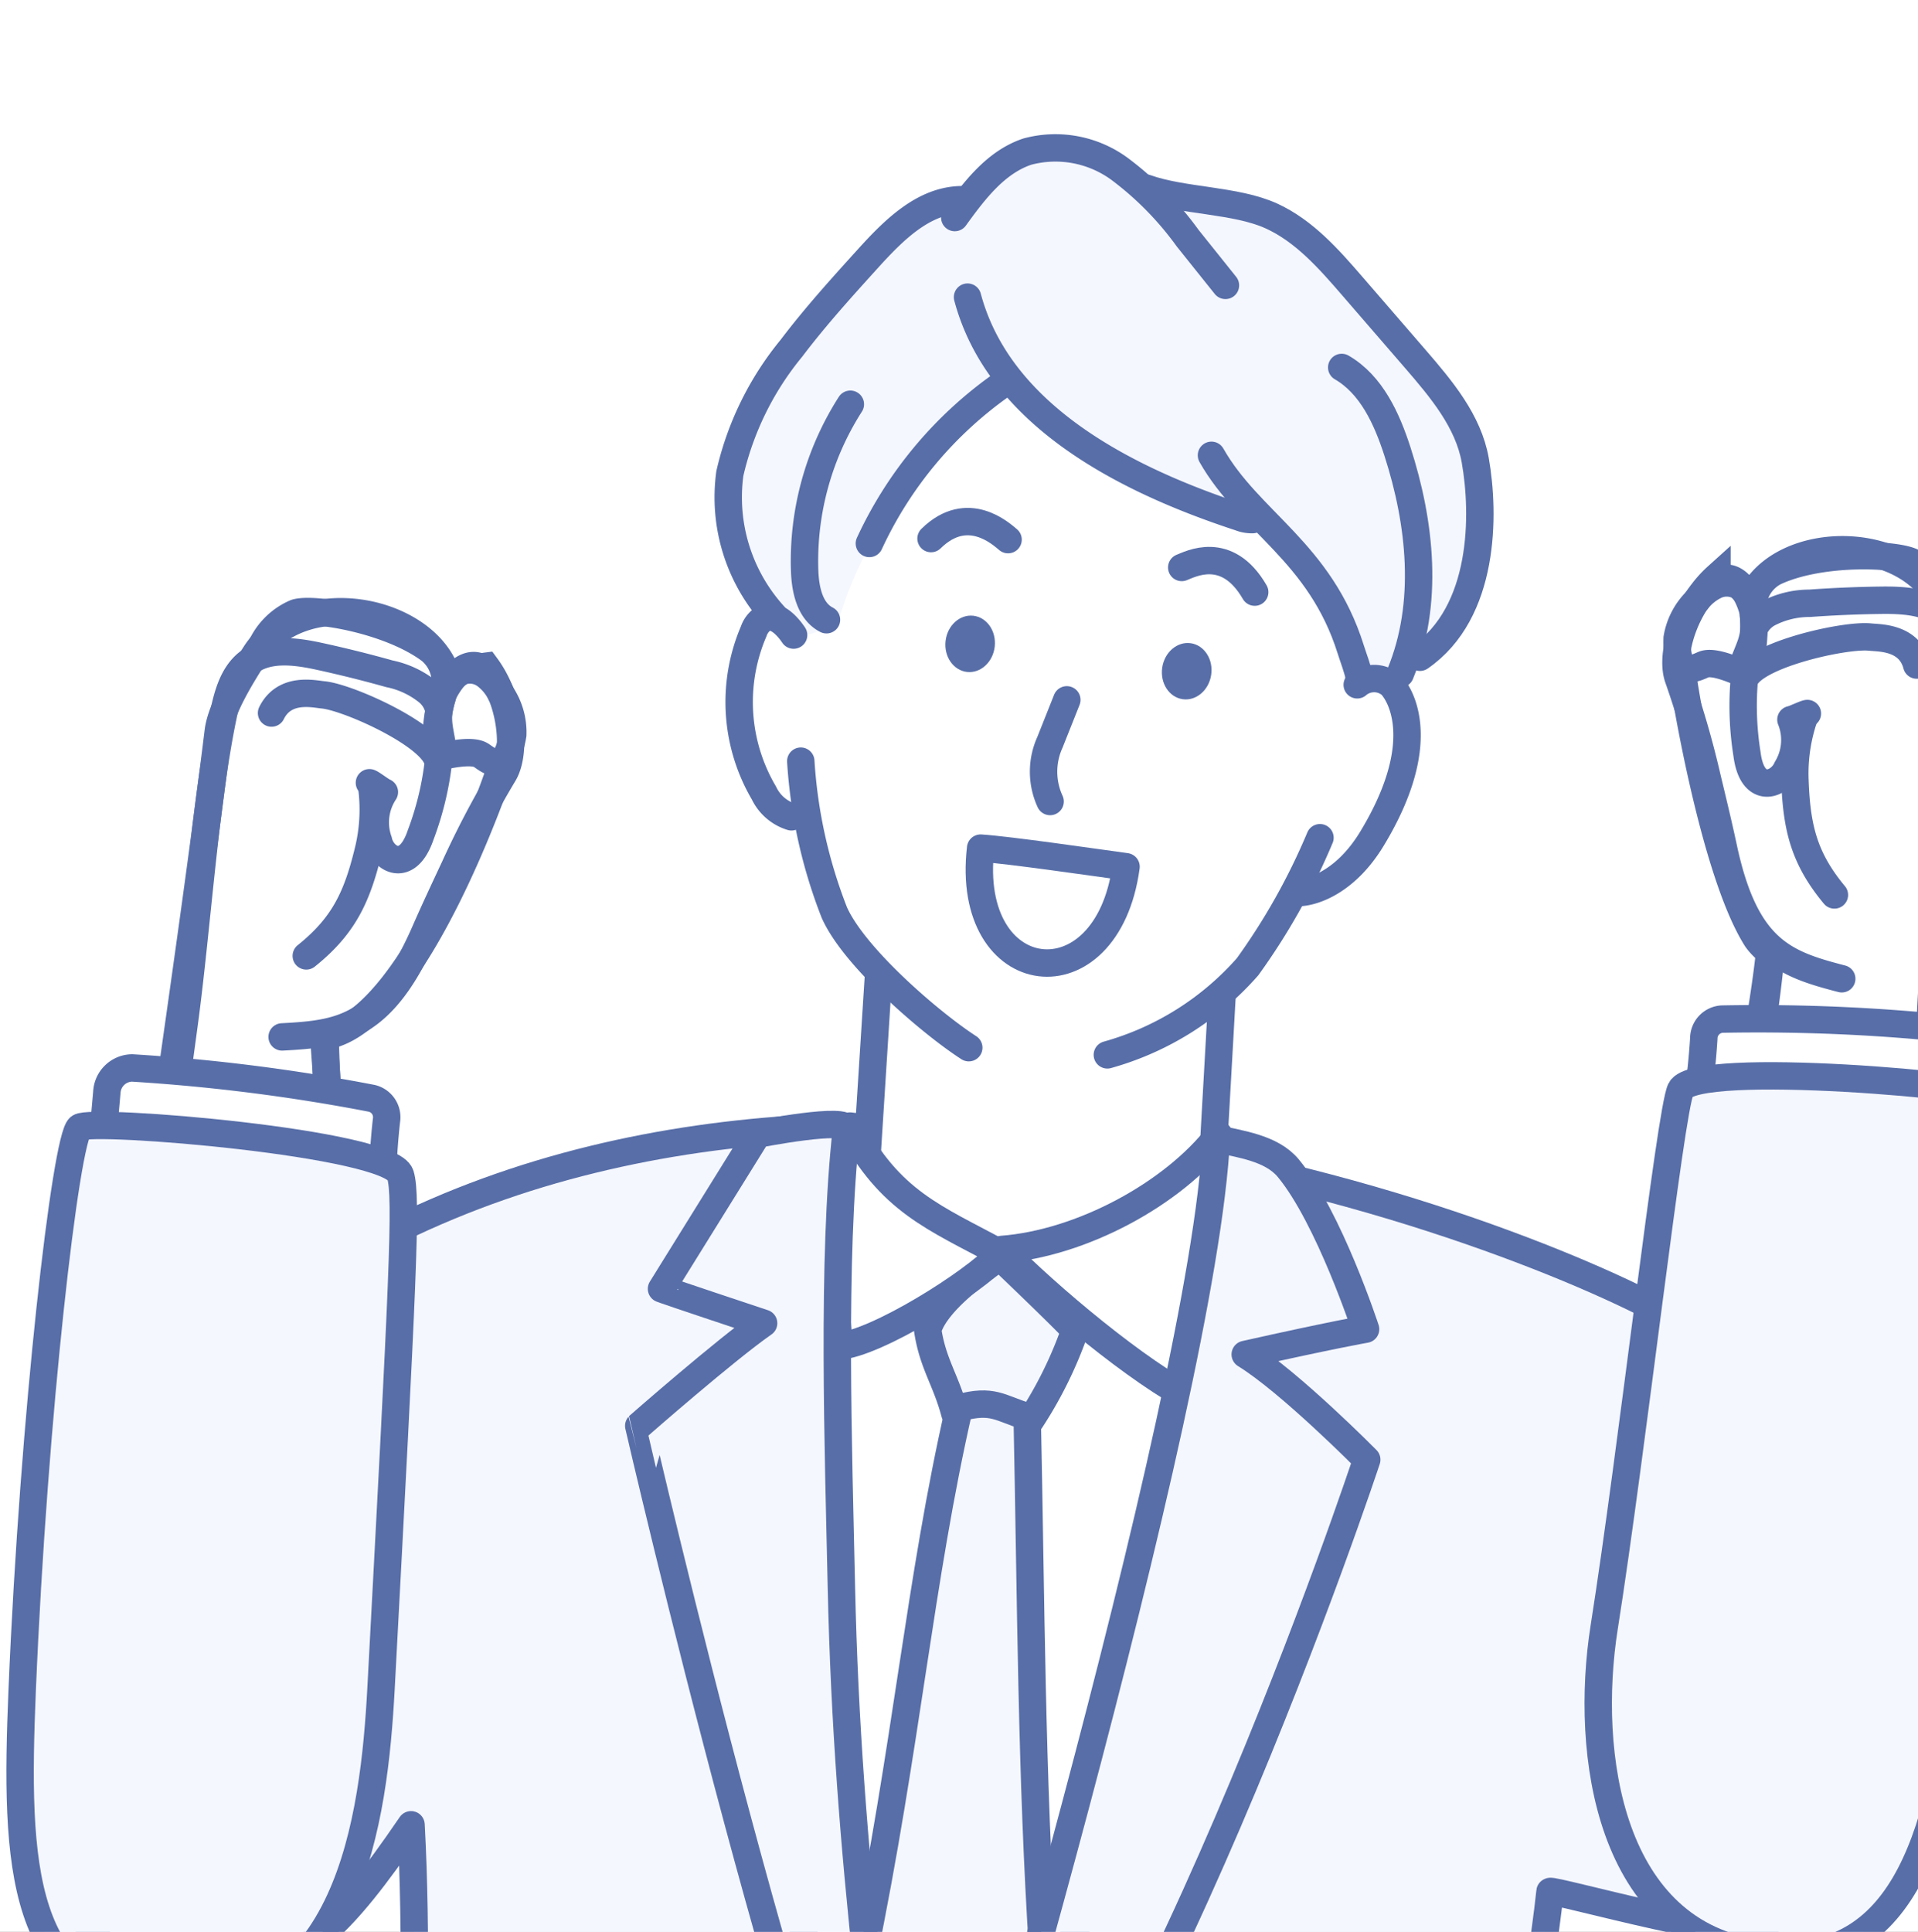<svg xmlns="http://www.w3.org/2000/svg" xmlns:xlink="http://www.w3.org/1999/xlink" width="140" height="141" viewBox="0 0 140 141">
  <rect x="0" y="0" width="140" height="141" fill="#333333" stroke="none"/>
  <defs>
    <clipPath id="clip-path">
      <rect id="長方形_381" data-name="長方形 381" width="140" height="141" transform="translate(2512 2390)" fill="#fff"/>
    </clipPath>
  </defs>
  <g id="figure-man01" transform="translate(-2512 -2390)" clip-path="url(#clip-path)">
    <rect id="長方形_377" data-name="長方形 377" width="140" height="141" transform="translate(2512 2390)" fill="#fff"/>
    <g id="グループ_6" data-name="グループ 6" transform="translate(1711.008 2389.963)">
      <path id="パス_23" data-name="パス 23" d="M911.038,337.805c-.554-8.71-.893-24.2.056-26.07,1-12.856,5.056-37.484,5.652-43.349.026-.251,15.42,4.106,15.758,2.574,2.276-10.318-3.5-42.111-4.732-43.111-5.6-4.559-57.185-27.037-96-7.363-17.085,8.659-16.56,20.656-24.7,38-3.045,6.488,6.865,21.771,14.268,17,5.245-3.383,6.806-3.972,12.27-11.972.854,15.789-.782,36.314-1.115,49.241-.091,8.411-1.36,16.284-2.326,25.071" transform="translate(-2.615 -130.294)" fill="#f5f7ff" stroke="#576ea8" stroke-linecap="round" stroke-linejoin="round" stroke-width="2"/>
      <path id="パス_24" data-name="パス 24" d="M964.42,181.3l-.839,13.207c-2.566.753-5.1,1.607-7.367,2.105,4.5,6.583,8.673,25.812,17.257,26.1,7.077.239,16.342-15.168,22.01-22.654a21.269,21.269,0,0,1-6.719-4.252l.758-13.424Z" transform="translate(-99.302 -110.119)" fill="#fff" stroke="#576ea8" stroke-linecap="round" stroke-linejoin="round" stroke-width="2"/>
      <path id="パス_25" data-name="パス 25" d="M991.352,218.285c-1.238,8.143-1.414,15.578-2.653,23.721-.919,6.046-4.322,12.289-5.92,18.13-1.081,3.95-.34,9.9-1.722,13.72-3.817,10.552-4.149,20.827-11.453,29.887-4.339-13.765-10.227-30.218-9.954-44.678s1-28.046,3.359-42.193c2.812,4.384,11.815,9.671,13.21,9.486C979.848,225.875,987.107,220.629,991.352,218.285Z" transform="translate(-101.516 -133.092)" fill="#fff" stroke="#576ea8" stroke-linecap="round" stroke-linejoin="round" stroke-width="2"/>
      <path id="パス_26" data-name="パス 26" d="M1000.26,244.849a30.018,30.018,0,0,1-3.223,6.551,26.556,26.556,0,0,0-5.545-.5c-.641-2.43-1.609-3.6-1.98-6.088.69-2.45,5.29-5.3,5.29-5.3S999.135,243.642,1000.26,244.849Z" transform="translate(-120.807 -147.718)" fill="#f5f7ff" stroke="#576ea8" stroke-linecap="round" stroke-linejoin="round" stroke-width="2"/>
      <path id="パス_27" data-name="パス 27" d="M983.163,270.052c-2.884,12.591-3.826,24.646-7.045,40.255,1.538,11.306-1.647,12.733,4.32,25.762,6.9-10.538,6.157-17.691,8.836-26.192-.852-12.944-.87-26.063-1.148-39.188C986.119,270.072,985.625,269.384,983.163,270.052Z" transform="translate(-112.157 -167.262)" fill="#f5f7ff" stroke="#576ea8" stroke-linecap="round" stroke-linejoin="round" stroke-width="2"/>
      <path id="パス_28" data-name="パス 28" d="M982.195,221.765c-2.07,2.221-9.107,6.575-11.8,6.774-.432-5.623-1.091-8.885.8-16.064C974.134,218.012,977.325,219.13,982.195,221.765Z" transform="translate(-108.157 -130.253)" fill="#fff" stroke="#576ea8" stroke-linecap="round" stroke-linejoin="round" stroke-width="2"/>
      <path id="パス_29" data-name="パス 29" d="M1018.917,233.705c-4.156-2.078-10.747-7.619-14.135-11.071,5.8-.436,12.51-4.055,15.839-8.375C1019.778,220.423,1019.906,227.583,1018.917,233.705Z" transform="translate(-130.669 -131.405)" fill="#fff" stroke="#576ea8" stroke-linecap="round" stroke-linejoin="round" stroke-width="2"/>
      <path id="パス_30" data-name="パス 30" d="M1009.773,215.061c1.745.413,4.027.677,5.256,2.161,2.966,3.582,5.641,11.749,5.641,11.749s-2.342.4-8.786,1.843c3.247,1.994,8.871,7.681,8.871,7.681s-16.172,48.97-32.492,64.484C990.478,296.238,1008.865,234.256,1009.773,215.061Z" transform="translate(-120 -131.923)" fill="#f5f7ff" stroke="#576ea8" stroke-linecap="round" stroke-linejoin="round" stroke-width="2"/>
      <path id="パス_31" data-name="パス 31" d="M950.005,301.041c-2.322-18.78-4.817-35.265-5.248-55.1-.216-9.965-.7-23.979.365-33.424.238-.967-6.484.349-6.484.349l-7.013,11.291c0,.006.867.319,7.455,2.51-2.793,1.943-9.116,7.489-9.116,7.489S942.476,288.415,950.005,301.041Z" transform="translate(-82.349 -130.054)" fill="#f5f7ff" stroke="#576ea8" stroke-linecap="round" stroke-linejoin="round" stroke-width="2"/>
      <ellipse id="楕円形_5" data-name="楕円形 5" cx="2.183" cy="2.392" rx="2.183" ry="2.392" transform="matrix(0.987, -0.162, 0.162, 0.987, 863.419, 179.193)" stroke="#576ea8" stroke-width="2"/>
      <ellipse id="楕円形_6" data-name="楕円形 6" cx="2.183" cy="2.392" rx="2.183" ry="2.392" transform="matrix(0.987, -0.162, 0.162, 0.987, 863.775, 194.504)" stroke="#576ea8" stroke-width="2"/>
      <g id="グループ_3" data-name="グループ 3" transform="translate(918.77 40.159)">
        <path id="パス_32" data-name="パス 32" d="M1153.167,163.566c.808-13.342.567-25.085,1.819-40.047a.5.5,0,0,0,0-.05c.659-3.362,1.178-9.991,1.921-19.252.138-1.728-.862-4.352-1.473-5.974-2.23-5.917-11.974-5.828-14.161-1-.043.094-1.728-1.323-2.473-1.574a7.916,7.916,0,0,0-2.575,6.661c.153,1.419,2.364,14.918,5.476,19.79a4.283,4.283,0,0,0,1.049,1.024c-1.83,19.443-10.369,37.962-11.275,57.506-.435,9.39,10.194,16.885,15.978,9.9C1149.79,187.719,1152.059,181.851,1153.167,163.566Z" transform="translate(-1131.253 -93.705)" fill="#fff" stroke="#576ea8" stroke-width="2"/>
        <path id="パス_33" data-name="パス 33" d="M1170.281,113.714c-.544-2.054-2.731-1.969-3.4-2.043-1.908-.21-9.165,1.444-9.208,3.37a22.184,22.184,0,0,0,.218,5.16c.387,3.082,2.417,2.233,2.915,1.054a4,4,0,0,0,.293-3.556c.181-.018,1.019-.43,1.2-.448" transform="translate(-1148.152 -105.297)" fill="none" stroke="#576ea8" stroke-linecap="round" stroke-linejoin="round" stroke-width="2"/>
        <path id="パス_34" data-name="パス 34" d="M1141.034,107.767a2.347,2.347,0,0,1,1.114-2.689,6.52,6.52,0,0,1,3.039-.744q2.608-.188,5.224-.221c1.8-.023,3.839.116,5,1.494.944,1.123.995,2.723,1,4.191.018,6.563-1.157,15.351-2.32,23.1-.667,11.763-1.381,41.818-1.927,47.155-.516,5.046-1.623,12.363-4.749,16.358-6.191,7.912-16.946,2.314-16.524-9.656.146-4.144,9.791-43.031,11.324-56.487" transform="translate(-1130.875 -100.425)" fill="none" stroke="#576ea8" stroke-linecap="round" stroke-linejoin="round" stroke-width="2"/>
        <path id="パス_35" data-name="パス 35" d="M1168.938,128a12.639,12.639,0,0,0-.711,4.473c.109,3.561.618,5.846,2.888,8.577" transform="translate(-1154.995 -115.855)" fill="none" stroke="#576ea8" stroke-linecap="round" stroke-linejoin="round" stroke-width="2"/>
        <path id="パス_36" data-name="パス 36" d="M1159.818,99.792a2.978,2.978,0,0,1,1.423-3.674c3.356-1.576,9-1.334,10.117-.679a4.859,4.859,0,0,1,2.049,3.448" transform="translate(-1149.479 -94.499)" fill="none" stroke="#576ea8" stroke-linecap="round" stroke-linejoin="round" stroke-width="2"/>
        <path id="パス_37" data-name="パス 37" d="M1148.595,107.078c.564-1.852,1.17-2.287.94-4.209a2.679,2.679,0,0,0-1.091-2.122,1.922,1.922,0,0,0-1.676-.018,3.735,3.735,0,0,0-1.337,1.083,4.969,4.969,0,0,0-1.457,2.758c-.121,3.1,1.406,2.133,1.953,1.925C1146.611,106.233,1148.032,106.849,1148.595,107.078Z" transform="translate(-1139.33 -98.123)" fill="#fff" stroke="#576ea8" stroke-width="2"/>
        <path id="パス_38" data-name="パス 38" d="M1155.838,128.8c-4.161-1.081-7.026-2.065-8.628-9.525-.364-1.7-.769-3.379-1.175-5.065a67.757,67.757,0,0,0-2.127-7.351c-.672-1.919.758-5.711,2.587-6.977,1.678-1.162,2.631,1.112,2.887,2.175a12.242,12.242,0,0,1-.411,4.388" transform="translate(-1139.183 -97.486)" fill="none" stroke="#576ea8" stroke-linecap="round" stroke-linejoin="round" stroke-width="2"/>
      </g>
      <g id="グループ_4" data-name="グループ 4" transform="translate(808.115 44.669)">
        <path id="パス_39" data-name="パス 39" d="M846.823,110.46c-.783.1-2.728,1.152-2.752,1.05-1.181-5.188-10.753-7.239-14.14-1.865-.929,1.474-2.442,3.854-2.654,5.583-3.13,25.541-9.307,61.118-8.751,75.1.3,7.46,21.171,22.984,19.059-13.564-.312-5.4-2.424-33.215-2.5-39.135.084-.129.16-.208.226-.222,6.394-1.412,12.263-18.505,12.7-19.871A7.955,7.955,0,0,0,846.823,110.46Z" transform="translate(-818.469 -106.469)" fill="#fff" stroke="#576ea8" stroke-width="2"/>
        <path id="パス_40" data-name="パス 40" d="M854.284,124.739c.95-1.912,3.085-1.388,3.76-1.326,1.92.178,8.73,3.268,8.384,5.173a22.283,22.283,0,0,1-1.255,5.035c-1,2.956-2.829,1.711-3.082.45a4.019,4.019,0,0,1,.428-3.56c-.175-.054-.916-.629-1.09-.683" transform="translate(-841.586 -117.33)" fill="none" stroke="#576ea8" stroke-linecap="round" stroke-linejoin="round" stroke-width="2"/>
        <path id="パス_41" data-name="パス 41" d="M843.126,120.563a2.358,2.358,0,0,0-.554-2.872,6.554,6.554,0,0,0-2.841-1.345q-2.529-.71-5.1-1.27c-1.767-.385-3.8-.66-5.22.463-1.156.915-1.527,2.481-1.827,3.924-1.34,6.456-1.9,15.537-2.839,22.46l-5.641,41.483c-.669,4.919-1.309,10.1.526,14.709s7.072,8.273,11.736,6.574c4.843-1.764,6.356-7.832,6.546-12.983a131.7,131.7,0,0,0-.5-14.2q-1.225-17.19-2.451-34.381" transform="translate(-818.43 -111.801)" fill="none" stroke="#576ea8" stroke-linecap="round" stroke-linejoin="round" stroke-width="2"/>
        <path id="パス_42" data-name="パス 42" d="M866.21,142.383a12.7,12.7,0,0,1-.2,4.545c-.826,3.483-1.787,5.63-4.571,7.86" transform="translate(-846.206 -129.654)" fill="none" stroke="#576ea8" stroke-linecap="round" stroke-linejoin="round" stroke-width="2"/>
        <path id="パス_43" data-name="パス 43" d="M864.771,113.151a2.992,2.992,0,0,0-.66-3.9c-2.985-2.228-8.589-3.127-9.82-2.707a4.882,4.882,0,0,0-2.711,2.981" transform="translate(-839.839 -106.441)" fill="none" stroke="#576ea8" stroke-linecap="round" stroke-linejoin="round" stroke-width="2"/>
        <path id="パス_44" data-name="パス 44" d="M889.053,124.735c-.182-1.937-.691-2.487-.077-4.332a2.692,2.692,0,0,1,1.5-1.869,1.934,1.934,0,0,1,1.654.32,3.754,3.754,0,0,1,1.1,1.336,4.992,4.992,0,0,1,.878,3.008c-.505,3.077-1.814,1.816-2.31,1.5C891.176,124.3,889.653,124.624,889.053,124.735Z" transform="translate(-863.802 -114.205)" fill="#fff" stroke="#576ea8" stroke-width="2"/>
        <path id="パス_45" data-name="パス 45" d="M856.467,144.685c4.313-.225,7.332-.616,10.412-7.636.7-1.6,1.438-3.171,2.177-4.749a68.054,68.054,0,0,1,3.576-6.807c1.048-1.753.405-5.774-1.14-7.389-1.418-1.481-2.814.565-3.28,1.559a12.308,12.308,0,0,0-.48,4.4" transform="translate(-842.996 -113.637)" fill="none" stroke="#576ea8" stroke-linecap="round" stroke-linejoin="round" stroke-width="2"/>
      </g>
      <path id="パス_46" data-name="パス 46" d="M1149.913,190.389a136.467,136.467,0,0,1,17.613.8,1.869,1.869,0,0,1,1.521,2.056l-.367,4.49q-10.288-.263-20.575-1.471c.251-1.543.4-3.111.484-4.461A1.417,1.417,0,0,1,1149.913,190.389Z" transform="translate(-223.233 -115.972)" fill="#fff" stroke="#576ea8" stroke-linecap="round" stroke-linejoin="round" stroke-width="2"/>
      <path id="パス_47" data-name="パス 47" d="M1139.581,266.2c10.068,1.28,13.1-7.872,14.5-20.641,1.951-17.774,4.171-40.878,3.322-41.842-.7-.8-22.552-2.77-23.667-.575-.758,1.492-3.559,26.435-5.586,39.242C1126.69,251.621,1128.516,264.8,1139.581,266.2Z" transform="translate(-210.064 -123.579)" fill="#f5f7ff" stroke="#576ea8" stroke-linecap="round" stroke-linejoin="round" stroke-width="2"/>
      <path id="パス_48" data-name="パス 48" d="M838.946,202.715a136.539,136.539,0,0,0-17.491-2.218,1.869,1.869,0,0,0-1.849,1.767l-.4,4.488q10.183,1.494,20.525,2.058c.016-1.563.134-3.134.284-4.478A1.417,1.417,0,0,0,838.946,202.715Z" transform="translate(-10.814 -122.515)" fill="#fff" stroke="#576ea8" stroke-linecap="round" stroke-linejoin="round" stroke-width="2"/>
      <path id="パス_49" data-name="パス 49" d="M813.042,276.682c-10.621-.742-10.967-10.267-10.432-23.1.839-20.14,3.189-40.29,4.19-41.095.827-.665,22.694,1.116,23.419,3.468.492,1.6.177,7.638-1.416,37.506C828.3,262.8,826.506,277.624,813.042,276.682Z" transform="translate(0 -130.169)" fill="#f5f7ff" stroke="#576ea8" stroke-linecap="round" stroke-linejoin="round" stroke-width="2"/>
      <g id="グループ_5" data-name="グループ 5" transform="translate(854.118 10.796)">
        <path id="パス_50" data-name="パス 50" d="M992.44,84.559c-1.143,3.5-10.035,14.887-20.178,14.213-2.1-.14-7-3.589-8.7-4.861-5.358-4.015-7.108-10.843-7.544-13.626a6.3,6.3,0,0,1-3.291-3.358,14.431,14.431,0,0,1-.953-4.48,14.361,14.361,0,0,1,.012-3.63,6.092,6.092,0,0,1,1.565-3.283,13.719,13.719,0,0,0,2.68-4.882,47.7,47.7,0,0,1,9.465-14.76c1.879-1.994,4.179-3.932,6.917-4.028a11.933,11.933,0,0,1,5.624,1.741,56.352,56.352,0,0,1,8.772,5.112,48.768,48.768,0,0,1,7.936,8.054,24.122,24.122,0,0,1,3.1,4.44c.6,1.2-.778,5.561.824,7.747,2.04,2.785,1.807,4.522.787,7.821S995.093,84.592,992.44,84.559Z" transform="translate(-950.482 -30.858)" fill="#fff"/>
        <path id="パス_51" data-name="パス 51" d="M981.292,15.04c2.12-.163,4.341-.309,6.288.546a12.042,12.042,0,0,1,2.994,2.09,77.424,77.424,0,0,1,8.574,8.8,16.366,16.366,0,0,1,2.6,3.915c.864,2.023,2.174,6.35,2.082,8.548-.23,5.475-5.635,9.4-6.041,10.758a6.782,6.782,0,0,0-3.548.364c-.54-4.658-2.618-10-6.958-11.778a28.758,28.758,0,0,1-18.356-10.395c-4.689,4.333-9.856,10.017-12.109,17.074-.284.89-2.365,1.978-2.7,1.62-2.016-2.16-4.764-2.918-5.422-8.243-1.253-10.142,13.269-22.36,14.2-22.739a2.368,2.368,0,0,1,2.68.414c2.049-5.785,8.8-5.421,11.855-3.317C978.635,13.531,979.669,15.164,981.292,15.04Z" transform="translate(-948.516 -11.115)" fill="#f5f7ff"/>
        <path id="パス_52" data-name="パス 52" d="M954.633,108.884c-.51-.761-1.372-1.627-2.188-1.21a1.785,1.785,0,0,0-.724.936,13.085,13.085,0,0,0,.746,11.8,3.289,3.289,0,0,0,2.008,1.739" transform="translate(-949.832 -73.293)" fill="none" stroke="#576ea8" stroke-linecap="round" stroke-linejoin="round" stroke-width="2"/>
        <path id="パス_53" data-name="パス 53" d="M1069.778,120.71a1.892,1.892,0,0,1,2.464,0c.442.429,3.073,3.865-1.388,11.232-2.074,3.425-4.7,4.029-5.609,3.924" transform="translate(-1023.836 -81.489)" fill="none" stroke="#576ea8" stroke-linecap="round" stroke-linejoin="round" stroke-width="2"/>
        <path id="パス_54" data-name="パス 54" d="M1026.547,168.9a21.207,21.207,0,0,0,10.236-6.431,47.509,47.509,0,0,0,5.283-9.416" transform="translate(-998.844 -102.67)" fill="none" stroke="#576ea8" stroke-linecap="round" stroke-linejoin="round" stroke-width="2"/>
        <path id="パス_55" data-name="パス 55" d="M963.361,137.282a36.484,36.484,0,0,0,2.45,11.051c1.477,3.318,7.135,8.134,9.812,9.859" transform="translate(-958.036 -92.486)" fill="none" stroke="#576ea8" stroke-linecap="round" stroke-linejoin="round" stroke-width="2"/>
        <path id="パス_56" data-name="パス 56" d="M997.731,41.652c2.3,8.6,11.428,13.3,19.885,16.072a2.351,2.351,0,0,0,.932.165" transform="translate(-980.234 -30.724)" fill="none" stroke="#576ea8" stroke-linecap="round" stroke-linejoin="round" stroke-width="2"/>
        <path id="パス_57" data-name="パス 57" d="M1048,74.247c2.751,4.853,7.939,7.048,10.17,14.177.172.549.5,1.4.605,1.961" transform="translate(-1012.699 -51.775)" fill="none" stroke="#576ea8" stroke-linecap="round" stroke-linejoin="round" stroke-width="2"/>
        <path id="パス_58" data-name="パス 58" d="M995.1,15.914c1.422-1.967,2.994-4.047,5.3-4.813a7.916,7.916,0,0,1,6.743,1.273,23.43,23.43,0,0,1,4.959,5.05l2.754,3.441" transform="translate(-978.534 -10.796)" fill="none" stroke="#576ea8" stroke-linecap="round" stroke-linejoin="round" stroke-width="2"/>
        <path id="パス_59" data-name="パス 59" d="M1074.848,56.139c2.171,1.257,3.294,3.739,4.066,6.126,1.7,5.259,2.316,11.126.207,16.235" transform="translate(-1030.039 -40.08)" fill="none" stroke="#576ea8" stroke-linecap="round" stroke-linejoin="round" stroke-width="2"/>
        <path id="パス_60" data-name="パス 60" d="M965.325,21.572c-2.758.064-4.932,2.264-6.784,4.309-1.92,2.12-3.842,4.244-5.568,6.524a22.179,22.179,0,0,0-4.5,9.149,12.82,12.82,0,0,0,3.222,10.37" transform="translate(-948.325 -17.755)" fill="none" stroke="#576ea8" stroke-linecap="round" stroke-linejoin="round" stroke-width="2"/>
        <path id="パス_61" data-name="パス 61" d="M1034.51,19.179c2.693.965,6.563.848,9.164,2.039,2.4,1.1,4.2,3.151,5.924,5.146l4.57,5.284c1.9,2.2,3.871,4.541,4.376,7.4.695,3.937.719,11.09-4.036,14.373" transform="translate(-1003.987 -16.21)" fill="none" stroke="#576ea8" stroke-linecap="round" stroke-linejoin="round" stroke-width="2"/>
        <path id="パス_62" data-name="パス 62" d="M987.24,59.566A29.1,29.1,0,0,0,977.5,71.2" transform="translate(-967.168 -42.294)" fill="none" stroke="#576ea8" stroke-linecap="round" stroke-linejoin="round" stroke-width="2"/>
        <path id="パス_63" data-name="パス 63" d="M967.469,63.723a21.238,21.238,0,0,0-3.336,12.156c.049,1.369.374,2.949,1.594,3.572" transform="translate(-958.526 -44.978)" fill="none" stroke="#576ea8" stroke-linecap="round" stroke-linejoin="round" stroke-width="2"/>
        <path id="パス_64" data-name="パス 64" d="M990.208,89.146c2.674-2.628,5.139-.321,5.623.077" transform="translate(-975.375 -60.597)" fill="none" stroke="#576ea8" stroke-linecap="round" stroke-linejoin="round" stroke-width="2"/>
        <path id="パス_65" data-name="パス 65" d="M1047.2,98.246c-2.034-3.52-4.739-2.015-5.327-1.8" transform="translate(-1008.741 -65.788)" fill="none" stroke="#576ea8" stroke-linecap="round" stroke-linejoin="round" stroke-width="2"/>
        <path id="パス_66" data-name="パス 66" d="M1015.171,124.644l-1.233,3.1a5.192,5.192,0,0,0,.013,4.319" transform="translate(-990.427 -84.324)" fill="none" stroke="#576ea8" stroke-linecap="round" stroke-linejoin="round" stroke-width="2"/>
        <path id="パス_67" data-name="パス 67" d="M1010.871,156.558c-1.39,10.2-11.8,8.909-10.615-1.359C1002.341,155.335,1008.592,156.248,1010.871,156.558Z" transform="translate(-981.804 -104.057)" fill="none" stroke="#576ea8" stroke-linecap="round" stroke-linejoin="round" stroke-width="2"/>
        <ellipse id="楕円形_7" data-name="楕円形 7" cx="2.064" cy="1.806" rx="2.064" ry="1.806" transform="translate(31.405 40.006) rotate(-81.548)" fill="#576ea8"/>
        <ellipse id="楕円形_8" data-name="楕円形 8" cx="2.064" cy="1.806" rx="2.064" ry="1.806" transform="translate(15.665 38.085) rotate(-83.675)" fill="#576ea8"/>
      </g>
    </g>
  </g>
</svg>
